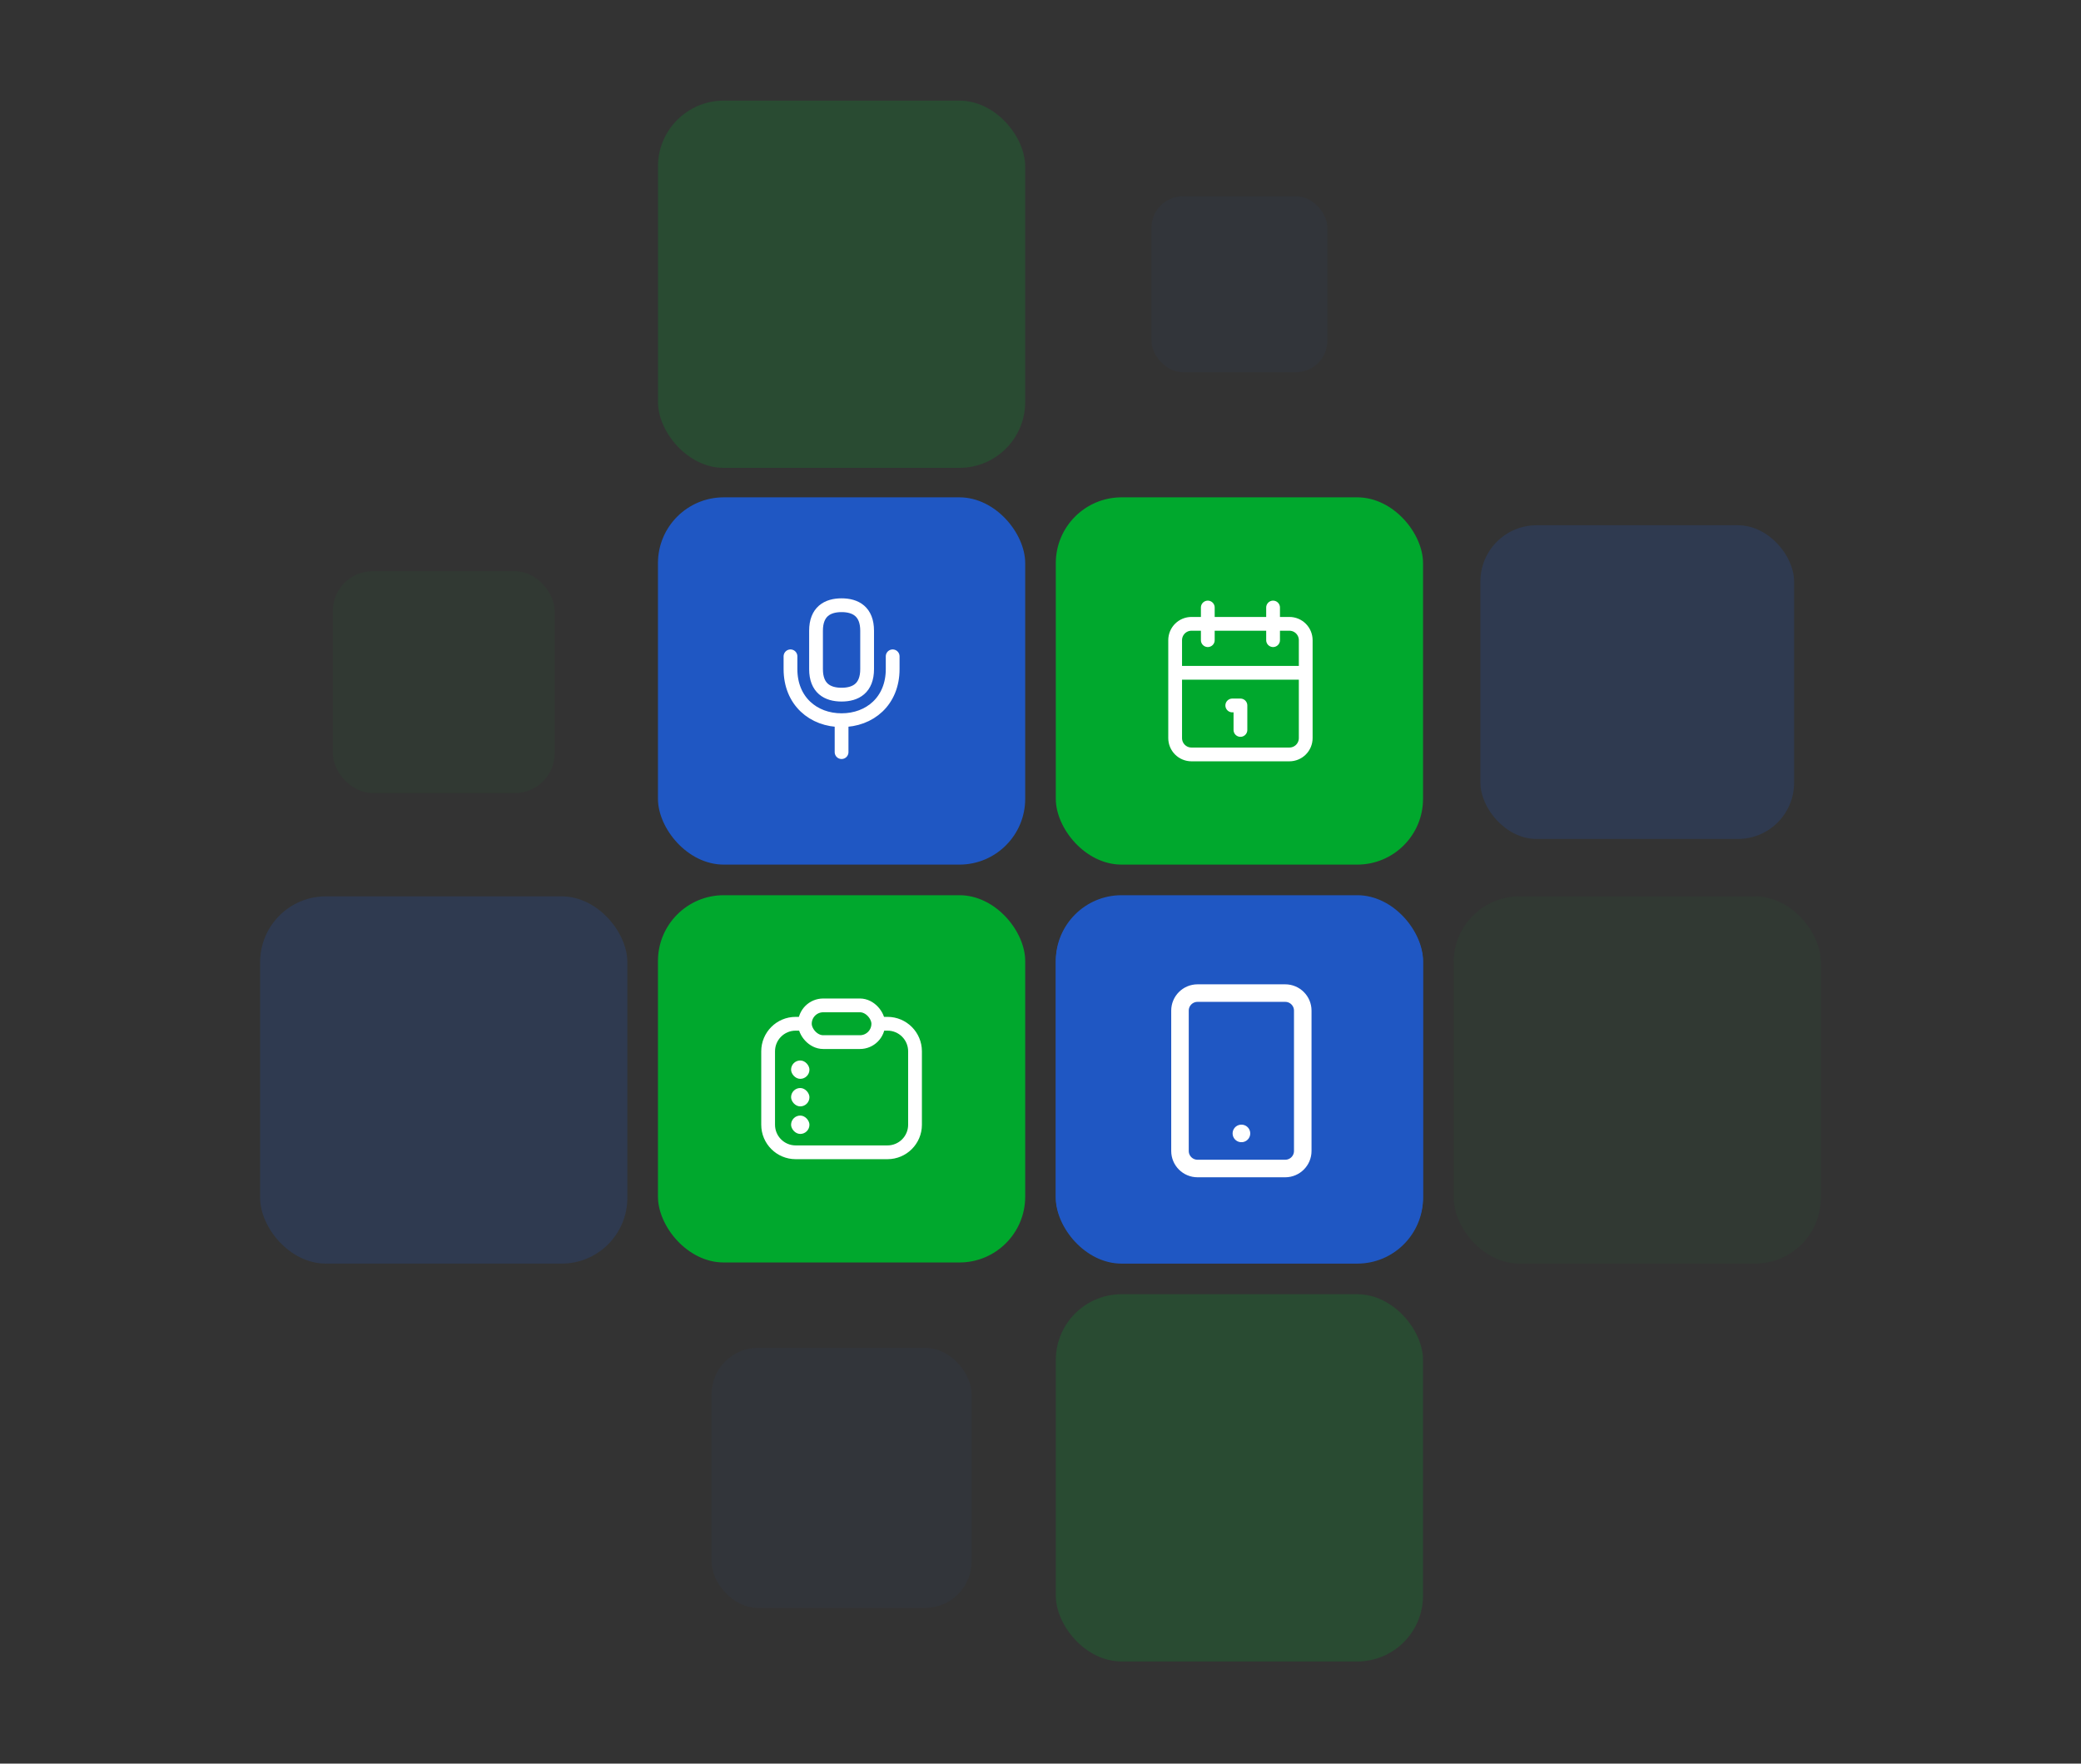 <?xml version="1.0" encoding="UTF-8"?>
<svg xmlns="http://www.w3.org/2000/svg" width="544" height="461" viewBox="0 0 544 461" fill="none">
  <rect x="0" y="0" width="544" height="461" fill="#333333" stroke="none"/>
  <rect x="172" y="130" width="96" height="96" rx="17.194" fill="#1F57C3"></rect>
  <path d="M206.643 171.557V174.896C206.643 183.244 212.623 188.252 219.999 188.252M219.999 188.252C227.375 188.252 233.356 183.244 233.356 174.896V171.557M219.999 188.252V196.6M213.321 174.896C213.321 179.905 216.309 181.574 219.999 181.574C223.689 181.574 226.677 179.905 226.677 174.896V164.878C226.677 159.87 223.689 158.2 219.999 158.2C216.309 158.2 213.321 159.87 213.321 164.878V174.896Z" stroke="white" stroke-width="3.6" stroke-linecap="round"></path>
  <g opacity="0.2">
    <rect x="387" y="137.297" width="82" height="82" rx="14.687" fill="#1F57C3"></rect>
  </g>
  <g opacity="0.2">
    <rect x="68" y="234.297" width="96" height="96" rx="17.194" fill="#1F57C3"></rect>
  </g>
  <g opacity="0.05">
    <rect x="186" y="352.297" width="68" height="68" rx="12.179" fill="#1F57C3"></rect>
  </g>
  <g opacity="0.05">
    <rect x="301" y="51.297" width="46" height="46" rx="8.239" fill="#1F57C3"></rect>
  </g>
  <rect x="276" y="130" width="96" height="96" rx="17.194" fill="#00A82D"></rect>
  <path d="M332.799 158.8V167.333M315.733 158.8V167.333M307.199 175.866H341.333M322.133 184.4H324.266V190.8M307.199 167.333C307.199 166.202 307.649 165.116 308.449 164.316C309.249 163.516 310.334 163.066 311.466 163.066H337.066C338.198 163.066 339.283 163.516 340.083 164.316C340.883 165.116 341.333 166.202 341.333 167.333V192.933C341.333 194.065 340.883 195.15 340.083 195.95C339.283 196.75 338.198 197.2 337.066 197.2H311.466C310.334 197.2 309.249 196.75 308.449 195.95C307.649 195.15 307.199 194.065 307.199 192.933V167.333Z" stroke="white" stroke-width="3.6" stroke-linecap="round" stroke-linejoin="round"></path>
  <rect x="172" y="234" width="96" height="96" rx="17.194" fill="#00A82D"></rect>
  <path d="M229.599 267.6H231.999C235.975 267.6 239.199 270.823 239.199 274.8V294C239.199 297.976 235.975 301.2 231.999 301.2H207.999C204.022 301.2 200.799 297.976 200.799 294V274.8C200.799 270.823 204.022 267.6 207.999 267.6H210.399" stroke="white" stroke-width="3.6"></path>
  <rect x="210.398" y="262.8" width="19.2" height="9.6" rx="4.8" stroke="white" stroke-width="3.6"></rect>
  <rect x="206.799" y="277.2" width="4.8" height="4.8" rx="2.4" fill="white"></rect>
  <rect x="206.799" y="291.6" width="4.8" height="4.8" rx="2.4" fill="white"></rect>
  <rect x="206.799" y="284.399" width="4.8" height="4.8" rx="2.4" fill="white"></rect>
  <g opacity="0.05">
    <rect x="380" y="234.297" width="96" height="96" rx="17.194" fill="#00A82D"></rect>
  </g>
  <g opacity="0.05">
    <rect x="87" y="149.297" width="58" height="58" rx="10.388" fill="#00A82D"></rect>
  </g>
  <g opacity="0.2">
    <rect x="172" y="26.297" width="96" height="96" rx="17.194" fill="#00A82D"></rect>
  </g>
  <g opacity="0.2">
    <rect x="276" y="338.297" width="96" height="96" rx="17.194" fill="#00A82D"></rect>
  </g>
  <rect x="276" y="234.297" width="96" height="96" rx="17.194" fill="#1F57C3"></rect>
  <path d="M329.159 272.839C328.809 273.196 328.613 273.676 328.613 274.176C328.613 274.676 328.809 275.157 329.159 275.514L332.216 278.57C332.573 278.92 333.053 279.117 333.553 279.117C334.054 279.117 334.534 278.92 334.891 278.57L342.093 271.368C343.054 273.491 343.345 275.856 342.927 278.148C342.509 280.441 341.403 282.551 339.755 284.199C338.108 285.847 335.997 286.953 333.705 287.371C331.412 287.788 329.047 287.498 326.924 286.537L313.723 299.738C312.963 300.498 311.932 300.925 310.857 300.925C309.783 300.925 308.752 300.498 307.992 299.738C307.232 298.978 306.805 297.947 306.805 296.873C306.805 295.798 307.232 294.767 307.992 294.007L321.193 280.806C320.232 278.683 319.941 276.318 320.359 274.025C320.777 271.733 321.883 269.622 323.531 267.975C325.178 266.327 327.289 265.221 329.581 264.803C331.874 264.385 334.239 264.676 336.362 265.637L329.179 272.82L329.159 272.839Z" stroke="white" stroke-width="3.821" stroke-linecap="round" stroke-linejoin="round"></path>
  <rect x="276" y="234" width="96" height="96" rx="17.194" fill="#1F57C3"></rect>
  <path d="M335.973 259.586H313.048C310.516 259.586 308.463 261.639 308.463 264.171V300.852C308.463 303.384 310.516 305.437 313.048 305.437H335.973C338.506 305.437 340.558 303.384 340.558 300.852V264.171C340.558 261.639 338.506 259.586 335.973 259.586Z" stroke="white" stroke-width="4.585" stroke-linecap="round" stroke-linejoin="round"></path>
  <path d="M324.512 296.267H324.535" stroke="white" stroke-width="4.585" stroke-linecap="round" stroke-linejoin="round"></path>
</svg>
